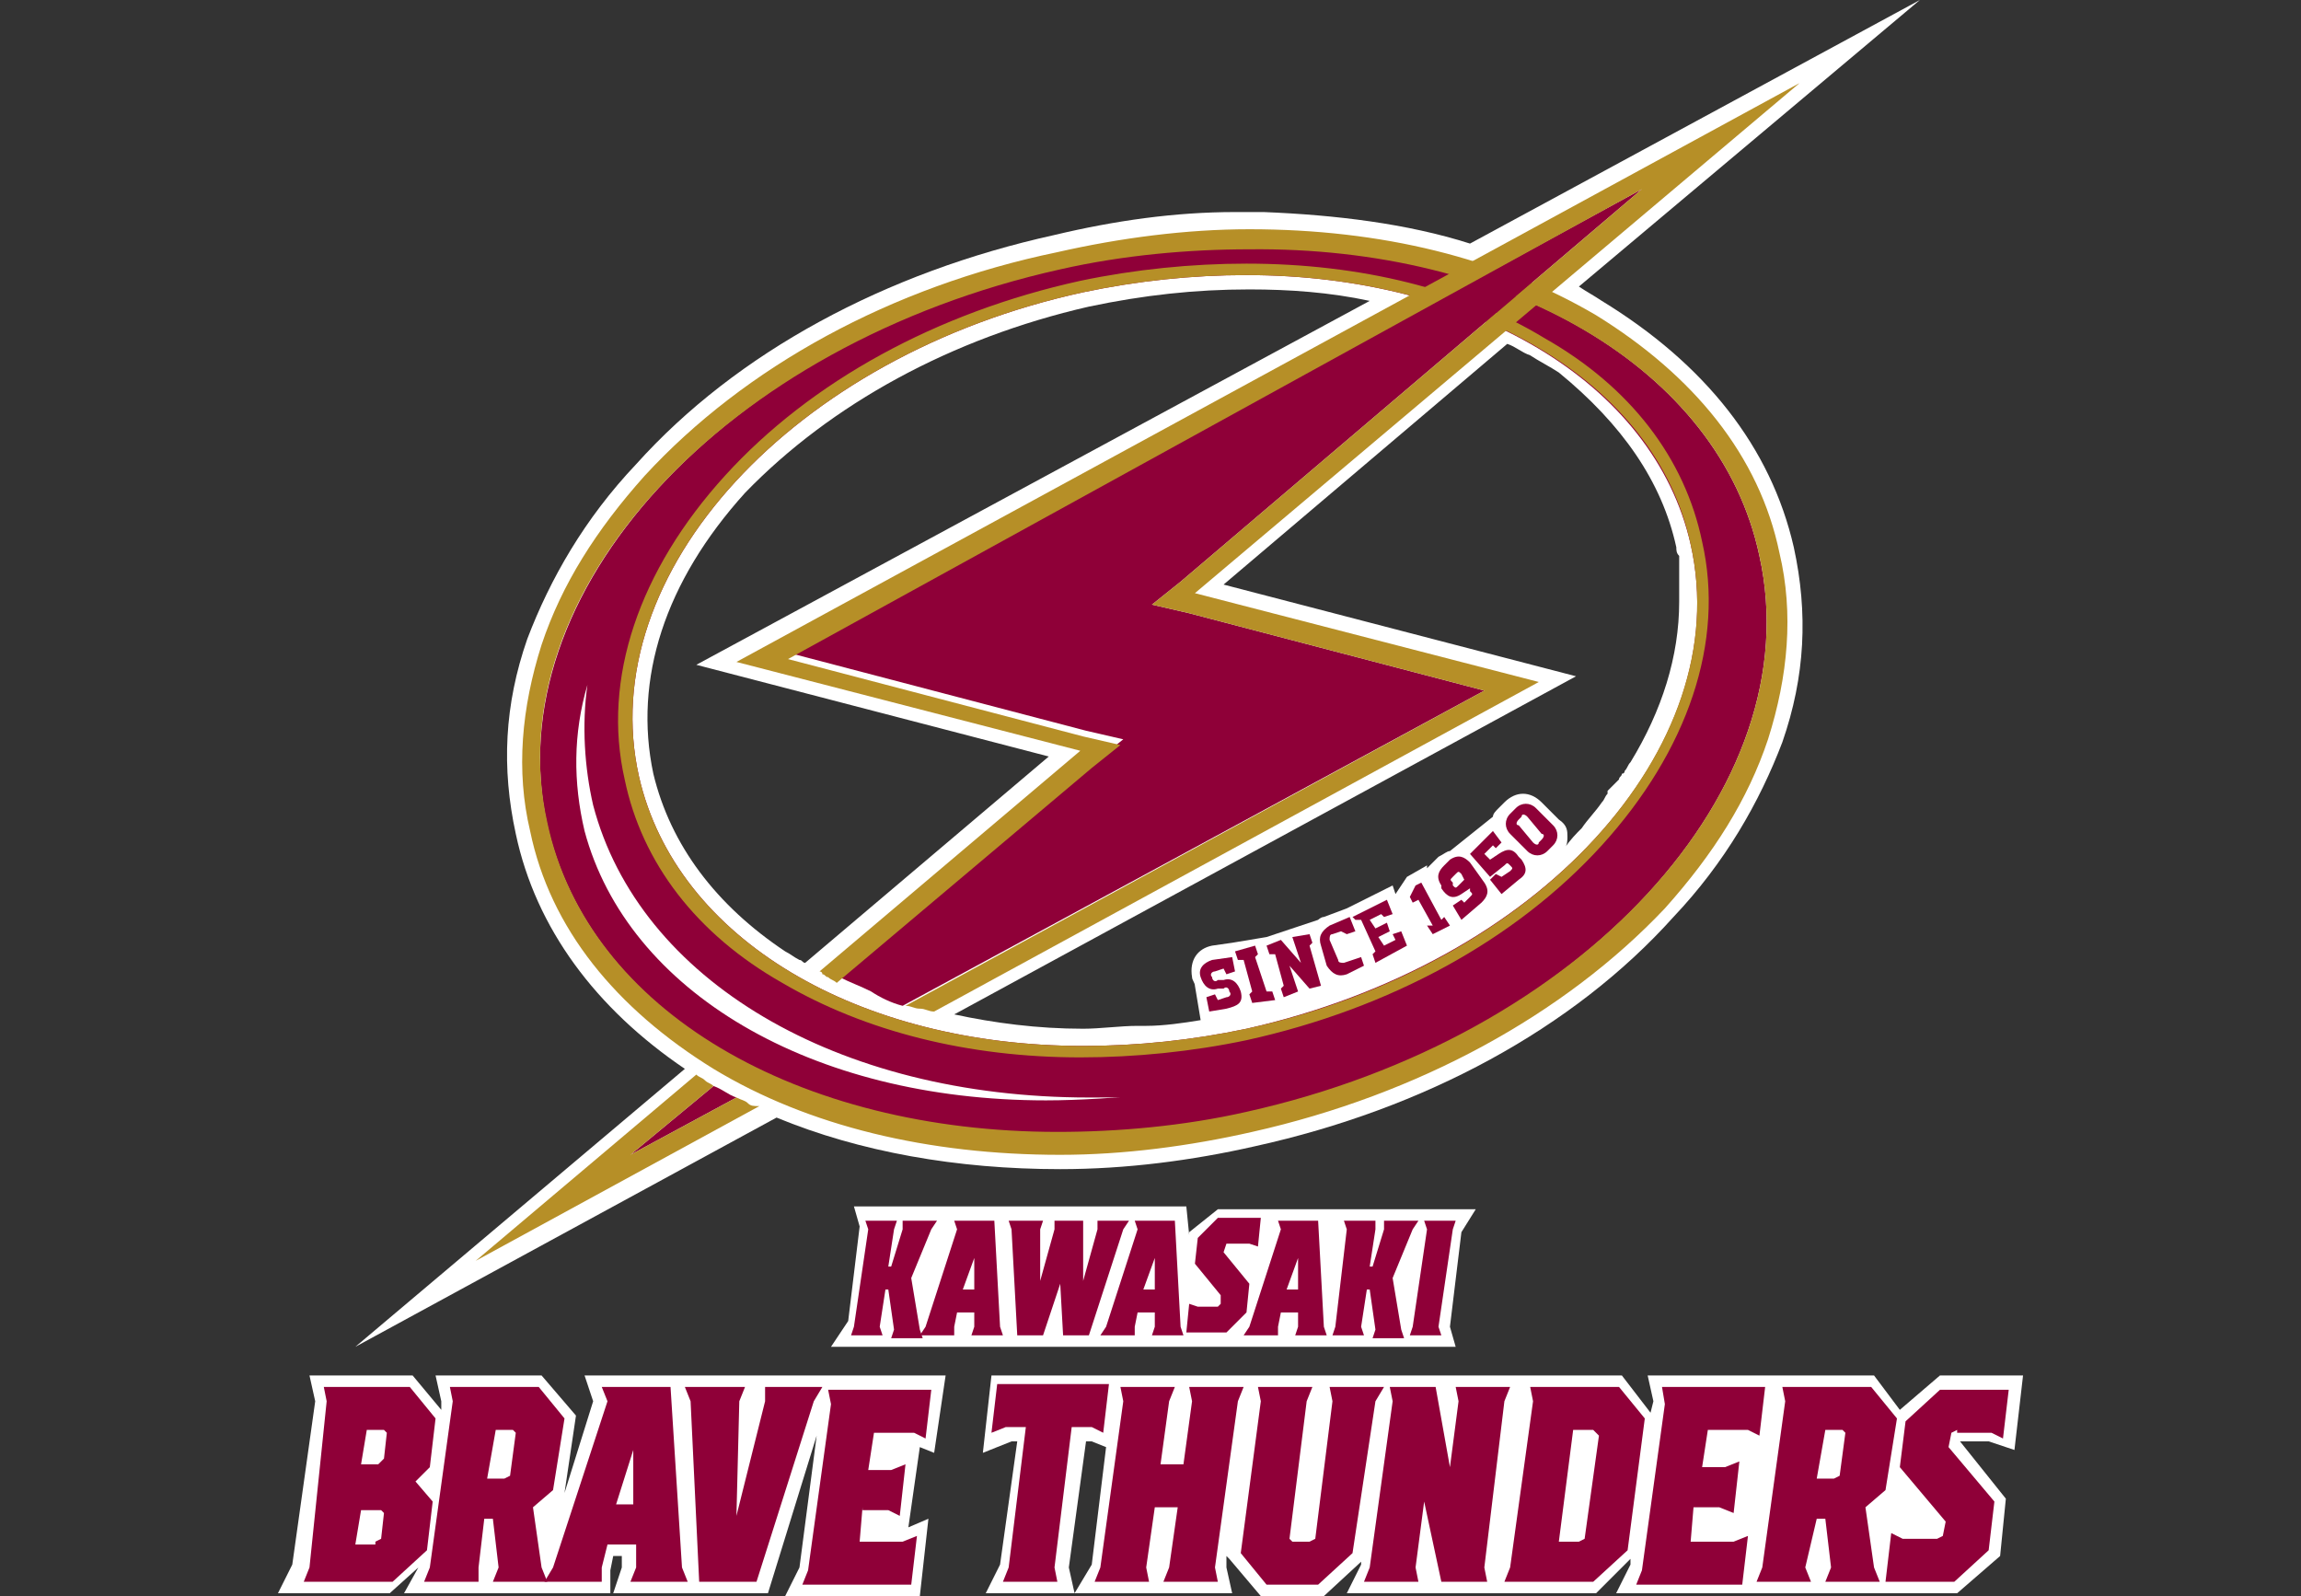 <?xml version="1.0" encoding="utf-8"?>
<!-- Generator: Adobe Illustrator 26.0.0, SVG Export Plug-In . SVG Version: 6.00 Build 0)  -->
<svg version="1.1" id="レイヤー_1" xmlns="http://www.w3.org/2000/svg" xmlns:xlink="http://www.w3.org/1999/xlink" x="0px"
	 y="0px" viewBox="0 0 80.3 55.7" style="enable-background:new 0 0 80.3 55.7;" xml:space="preserve">
<rect x="0" y="0" width="80.3" height="55.7" fill="#333333" stroke="none"/>
<style type="text/css">
	.st0{fill:#FFFFFF;}
	.st1{fill:#8F0038;}
	.st2{fill:#B68F27;}
</style>
<g id="川崎ブレイブサンダース_00000145059328612421556480000005802287583615030687_">
	<g>
		<path class="st0" d="M55.9,10.5c-0.3-0.2-0.5-0.3-0.8-0.5L67,0L51.3,8.5c-2.2-0.7-4.7-1-7.2-1.1l-1,0v0c-2.1,0-4.2,0.3-6.3,0.8
			c-5.9,1.3-11.1,4.1-14.6,8c-1.8,1.9-3,4-3.8,6.1c-0.8,2.3-0.9,4.5-0.4,6.8c0.7,3.3,2.8,6.1,5.9,8.2l-11.5,9.7l14.7-8
			c2.9,1.2,6.3,1.8,9.9,1.8c2.3,0,4.6-0.3,6.8-0.8c5.9-1.3,11.1-4.1,14.6-8c1.8-1.9,3-4,3.8-6.1c0.8-2.3,0.9-4.5,0.4-6.8
			C61.8,15.6,59.5,12.7,55.9,10.5z M38,10.7c1.9-0.4,3.7-0.6,5.6-0.6c1.4,0,2.8,0.1,4.2,0.4L24.3,23.2l12.3,3.2l-8.5,7.2
			c-0.1,0-0.1-0.1-0.2-0.1c-0.2-0.1-0.3-0.2-0.5-0.3c-2.4-1.6-4-3.7-4.6-6.2c-0.7-3.3,0.4-6.7,3.2-9.8C29,14.1,33.2,11.8,38,10.7z
			 M58.5,19.1c0,0.1,0,0.2,0.1,0.3c0,0,0,0.1,0,0.1c0,0.1,0,0.2,0,0.2c0,0,0,0.1,0,0.1c0,0.1,0,0.2,0,0.2c0,0,0,0.1,0,0.1
			c0,0.1,0,0.2,0,0.2c0,0,0,0,0,0.1c0,0.1,0,0.2,0,0.3c0,0,0,0,0,0c0,0.1,0,0.2,0,0.3c0,0,0,0,0,0c0,1.9-0.6,3.8-1.7,5.6
			c0,0,0,0,0,0c-0.1,0.1-0.1,0.2-0.2,0.3c0,0,0,0.1-0.1,0.1c0,0.1-0.1,0.1-0.1,0.2c0,0-0.1,0.1-0.1,0.1c0,0-0.1,0.1-0.1,0.1
			c-0.1,0.1-0.1,0.1-0.2,0.2c0,0,0,0,0,0.1c-0.1,0.1-0.1,0.2-0.2,0.3c0,0,0,0,0,0c-0.2,0.3-0.5,0.6-0.7,0.9
			c-0.2,0.2-0.4,0.4-0.6,0.7c0.1-0.1,0.1-0.3,0.1-0.4c0-0.2,0-0.4-0.3-0.6l-0.6-0.6c-0.4-0.4-0.9-0.4-1.3,0l-0.2,0.2
			c-0.1,0.1-0.2,0.2-0.2,0.3l0,0l-1.5,1.2l0,0c-0.1,0-0.2,0.1-0.4,0.2L50.1,30c-0.1,0.1-0.2,0.2-0.3,0.3l0-0.1l-0.7,0.4l-0.4,0.6
			l-0.1-0.3L47,31.7L46.2,32c-0.1,0-0.2,0.1-0.2,0.1l0,0l-1.2,0.4l0,0l-0.6,0.2L43,32.9l-0.7,0.1c-0.5,0.1-0.8,0.5-0.7,1.1l0,0
			c0,0.1,0.1,0.2,0.1,0.3l0,0l0.2,1.2c-0.6,0.1-1.3,0.2-1.9,0.2c0,0,0,0-0.1,0c-0.1,0-0.1,0-0.2,0c-0.6,0-1.3,0.1-1.9,0.1
			c-1.6,0-3.1-0.2-4.5-0.5l21.7-11.8l-12.3-3.2l9.9-8.4c0.3,0.1,0.5,0.3,0.8,0.4c0.3,0.2,0.7,0.4,1,0.6C56.6,14.8,58,16.8,58.5,19.1
			z"/>
		<path class="st0" d="M51.5,42.2h-1.3h-1h-1.9h-0.8h0h-0.3h-1.7h-0.3h-1.7L41.5,43l0,0.1l-0.1-1H40h-0.9h-4h-0.4h-1.2h-0.7h-3
			l0.2,0.7l-0.4,3.3L29,47h2.4h1.4h2.3h0.5h1.1l0-0.1l0,0.1h1h0.6H41h0.9h0.8H43h2.8h1.1h1.6h1h1.3l-0.2-0.7l0.4-3.3L51.5,42.2z"/>
		<g>
			<path class="st0" d="M28.4,48h-4.6h-0.3h-3.1l0.3,0.9l-1,3.2l0,0l0.4-2.7L18.9,48h-3.7l0.2,0.9l0,0.3l-1-1.2h-3.6l0.2,0.9
				l-0.8,5.7l-0.5,1h3.9l1-0.9l-0.5,0.9h4.1h1.4h1.7l0-0.8l0.1-0.5h0.3l0,0.4l-0.3,0.9h2.7h0.4h2.3l1.7-5.5l-0.6,4.6l-0.5,1h4.7
				l0.3-2.7l-0.7,0.3l0.4-2.8l0.5,0.2L33,48h-3.5H28.4z"/>
			<polygon class="st0" points="69.4,50.3 70.3,50.6 70.6,48 67.7,48 66.3,49.2 65.4,48 62,48 61.6,48 57.5,48 57.7,48.9 57.6,49.3 
				56.6,48 53.5,48 52.8,48 48.8,48 48,48 44,48 43.4,48 39.3,48 38.6,48 34.6,48 34.3,50.7 35.3,50.3 35.5,50.3 34.9,54.6 
				34.4,55.6 37.5,55.6 37.3,54.7 37.9,50.3 38.1,50.3 38.6,50.5 38.1,54.6 37.5,55.6 43,55.6 42.8,54.7 42.8,54.3 42.9,54.4 
				42.9,54.4 44,55.7 46.2,55.7 47.5,54.5 47.5,54.6 47,55.6 51.8,55.6 52.4,55.6 55.7,55.6 56.9,54.4 56.9,54.6 56.4,55.6 
				60.6,55.6 61.1,55.6 65.4,55.6 66.1,55.6 68.3,55.6 69.8,54.3 70,52.3 68.4,50.3 68.5,50.3 			"/>
		</g>
		<g>
			<path class="st1" d="M30.3,42.9l-0.1-0.3h1.1l-0.1,0.3l-0.2,1.3h0.1l0.4-1.3l0-0.3h1.2l-0.2,0.3l-0.7,1.7l0.3,1.8l0.1,0.3h-1.1
				l0.1-0.3L31,45h-0.1l-0.2,1.3l0.1,0.3h-1.1l0.1-0.3L30.3,42.9z"/>
			<path class="st1" d="M32.1,46.6l0.2-0.3l1.1-3.4l-0.1-0.3h1.4l0.2,3.7l0.1,0.3h-1.1l0.1-0.3l0-0.5h-0.6l-0.1,0.5l0,0.3H32.1z
				 M33.6,45H34l0-1.1h0L33.6,45z"/>
			<path class="st1" d="M36.3,44.7L36.3,44.7l0.5-1.8l0-0.3h1l0,2.1h0l0.5-1.8l0-0.3h1.1l-0.2,0.3L38,46.6h-0.9L37,44.8h0l-0.6,1.8
				h-0.9l-0.2-3.7l-0.1-0.3h1.2l-0.1,0.3L36.3,44.7z"/>
			<path class="st1" d="M38.4,46.6l0.2-0.3l1.1-3.4l-0.1-0.3H41l0.2,3.7l0.1,0.3h-1.1l0.1-0.3l0-0.5h-0.6l-0.1,0.5l0,0.3H38.4z
				 M39.9,45h0.4l0-1.1h0L39.9,45z"/>
			<path class="st1" d="M42.8,43.4L42.8,43.4l-0.1,0.3l0.9,1.1l-0.1,1l-0.7,0.7h-1.4l0.1-1l0.3,0.1h0.7l0.1-0.1l0-0.3l-0.9-1.1
				l0.1-0.9l0.7-0.7H44l-0.1,1l-0.3-0.1H42.8z"/>
			<path class="st1" d="M43.4,46.6l0.2-0.3l1.1-3.4l-0.1-0.3H46l0.2,3.7l0.1,0.3h-1.1l0.1-0.3l0-0.5h-0.6l-0.1,0.5l0,0.3H43.4z
				 M44.9,45h0.4l0-1.1h0L44.9,45z"/>
			<path class="st1" d="M47,42.9l-0.1-0.3h1.1L48,42.9l-0.2,1.3h0.1l0.4-1.3l0-0.3h1.2l-0.2,0.3l-0.7,1.7l0.3,1.8l0.1,0.3h-1.1
				l0.1-0.3L47.8,45h-0.1l-0.2,1.3l0.1,0.3h-1.1l0.1-0.3L47,42.9z"/>
			<path class="st1" d="M50.8,42.6l-0.1,0.3l-0.5,3.4l0.1,0.3h-1.1l0.1-0.3l0.5-3.4l-0.1-0.3H50.8z"/>
		</g>
		<g>
			<path class="st1" d="M11.4,48.9l-0.1-0.5h3l0.9,1.1l-0.2,1.7l-0.5,0.5l0.6,0.7l-0.2,1.7l-1.2,1.1h-3.1l0.2-0.5L11.4,48.9z
				 M13.1,53.8l0.2-0.1l0.1-0.9l-0.1-0.1h-0.7l-0.2,1.2H13.1z M13.4,50.9l0.1-0.9l-0.1-0.1h-0.6l-0.2,1.2h0.6L13.4,50.9z"/>
			<path class="st1" d="M16.7,55.2h-1.9l0.2-0.5l0.8-5.8l-0.1-0.5h3.1l0.9,1.1L19.3,52l-0.7,0.6l0.3,2.1l0.2,0.5h-1.9l0.2-0.5
				l-0.2-1.7h-0.3l-0.2,1.7L16.7,55.2z M17,51.6h0.6l0.2-0.1L18,50l-0.1-0.1h-0.6L17,51.6z"/>
			<path class="st1" d="M19,55.2l0.3-0.5l1.9-5.8L21,48.4h2.4l0.4,6.3l0.2,0.5H22l0.2-0.5l0-0.8h-1l-0.2,0.8l0,0.5H19z M21.5,52.5
				h0.6l0-1.9h0L21.5,52.5z"/>
			<path class="st1" d="M28.7,48.4l-0.3,0.5l-2,6.3h-2l-0.3-6.3l-0.2-0.5H26l-0.2,0.5l-0.1,4h0l1-4l0-0.5H28.7z"/>
			<path class="st1" d="M30.1,52.6L30,53.8h1.5l0.5-0.2l-0.2,1.7H28l0.2-0.5l0.8-5.8l-0.1-0.5h3.6l-0.2,1.7l-0.4-0.2h-1.4l-0.2,1.3
				h0.8l0.5-0.2l-0.2,1.8l-0.4-0.2H30.1z"/>
			<path class="st1" d="M35,55.2l0.2-0.5l0.6-4.9h-0.7l-0.5,0.2l0.2-1.7h3.9l-0.2,1.7l-0.4-0.2h-0.7l-0.6,4.9l0.1,0.5H35z"/>
			<path class="st1" d="M38.2,55.2l0.2-0.5l0.8-5.8l-0.1-0.5H41l-0.2,0.5l-0.3,2.2h0.8l0.3-2.2l-0.1-0.5h1.9l-0.2,0.5l-0.8,5.8
				l0.1,0.5h-1.9l0.2-0.5l0.3-2.1h-0.8L40,54.7l0.1,0.5H38.2z"/>
			<path class="st1" d="M47.2,54.2L46,55.3h-1.8l-0.9-1.1l0.7-5.3l-0.1-0.5h1.9l-0.2,0.5l-0.6,4.8l0.1,0.1h0.6l0.2-0.1l0.6-4.8
				l-0.1-0.5h1.9L48,48.9L47.2,54.2z"/>
			<path class="st1" d="M51.8,54.7l0.1,0.5h-1.6l-0.6-2.8h0l-0.3,2.3l0.1,0.5h-1.9l0.2-0.5l0.8-5.8l-0.1-0.5h1.6l0.5,2.8h0l0.3-2.3
				l-0.1-0.5h1.9l-0.2,0.5L51.8,54.7z"/>
			<path class="st1" d="M53.5,48.9l-0.1-0.5h3.1l0.9,1.1l-0.6,4.6l-1.2,1.1h-3.1l0.2-0.5L53.5,48.9z M55.6,49.9h-0.7l-0.5,3.9h0.7
				l0.2-0.1l0.5-3.6L55.6,49.9z"/>
			<path class="st1" d="M59.1,52.6L59,53.8h1.5l0.5-0.2l-0.2,1.7h-3.7l0.2-0.5l0.8-5.8L58,48.4h3.6l-0.2,1.7l-0.4-0.2h-1.4l-0.2,1.3
				h0.8l0.5-0.2l-0.2,1.8L60,52.6H59.1z"/>
			<path class="st1" d="M63.2,55.2h-1.9l0.2-0.5l0.8-5.8l-0.1-0.5h3.1l0.9,1.1L65.8,52l-0.7,0.6l0.3,2.1l0.2,0.5h-1.9l0.2-0.5
				l-0.2-1.7h-0.3L63,54.7L63.2,55.2z M63.4,51.6h0.6l0.2-0.1l0.2-1.5l-0.1-0.1h-0.6L63.4,51.6z"/>
			<path class="st1" d="M68.3,49.9L68.1,50L68,50.5l1.6,1.9l-0.2,1.7l-1.2,1.1h-2.4l0.2-1.7l0.4,0.2h1.2l0.2-0.1l0.1-0.5l-1.6-1.9
				l0.2-1.6l1.2-1.1h2.4l-0.2,1.7l-0.4-0.2H68.3z"/>
		</g>
		<path class="st1" d="M61.4,19.4C60,12.8,52.5,8.6,43.6,8.6c-2.1,0-4.3,0.2-6.6,0.7C25.3,12,17.3,20.7,19.1,28.8
			c1.5,6.6,8.9,10.8,17.8,10.8c2.1,0,4.3-0.2,6.6-0.7C55.2,36.2,63.2,27.5,61.4,19.4z M36.5,38.4c-8.2,0-14.6-3.8-16.1-9.4
			c-0.4-1.7-0.4-3.4,0.1-5.1c-0.2,1.4-0.1,2.9,0.2,4.2c1.6,6.1,8.5,10.2,17.3,10.2c0.8,0,1.6,0,2.3-0.1C39,38.3,37.7,38.4,36.5,38.4
			z M43.5,35.9c-1.9,0.4-3.8,0.6-5.7,0.6c-7.8,0-14.2-3.7-15.5-9.4c-1.6-7.1,5.4-14.7,15.5-16.9c1.9-0.4,3.8-0.6,5.7-0.6
			c7.8,0,14.2,3.7,15.5,9.4C60.6,26.1,53.7,33.6,43.5,35.9z"/>
		<g>
			<path class="st1" d="M42.5,34.9l0.3-0.1c0.1,0,0.2-0.1,0.1-0.2l0,0c0-0.1-0.1-0.2-0.2-0.1l-0.2,0c-0.3,0.1-0.5-0.1-0.6-0.4l0,0
				c-0.1-0.3,0.1-0.5,0.4-0.6l0.7-0.1l0.1,0.5l-0.3,0.1l-0.1-0.2l-0.3,0.1c-0.1,0-0.2,0.1-0.1,0.2l0,0c0,0.1,0.1,0.2,0.2,0.1l0.2,0
				c0.3-0.1,0.5,0.1,0.6,0.4l0,0c0.1,0.4-0.1,0.5-0.5,0.6l-0.6,0.1l-0.1-0.5l0.3-0.1L42.5,34.9z"/>
			<path class="st1" d="M44.2,34.6l0.2,0l0.1,0.3L43.7,35l-0.1-0.3l0.1-0.1l-0.3-1.1l-0.2,0l-0.1-0.3l0.7-0.2l0.1,0.3l-0.1,0.1
				L44.2,34.6z"/>
			<path class="st1" d="M45.7,32.6l0.1,0.3l-0.1,0.1l0.4,1.4l-0.4,0.1L45,33.7l0,0l0.3,0.9l-0.5,0.2l-0.1-0.3l0.1-0.1l-0.3-1.1
				l-0.2,0l-0.1-0.3l0.5-0.2l0.7,0.8l0,0l-0.3-0.9L45.7,32.6z"/>
			<path class="st1" d="M46.8,32.5l-0.3,0.1c-0.1,0-0.1,0.1-0.1,0.2l0.3,0.7c0,0.1,0.1,0.1,0.2,0.1l0.6-0.2l0.1,0.3L47,34
				c-0.3,0.1-0.5,0-0.7-0.3L46.1,33c-0.1-0.3,0-0.5,0.3-0.7l0.7-0.3l0.2,0.5l-0.3,0.1L46.8,32.5z"/>
			<path class="st1" d="M48.2,31.9l-0.4,0.2l0.2,0.3l0.4-0.2l0.1,0.3l-0.4,0.2l0.2,0.3l0.4-0.2l-0.1-0.2l0.3-0.1l0.2,0.5L48,33.6
				l-0.1-0.3l0.1-0.1l-0.5-1.1l-0.2,0L47.2,32l1.2-0.6l0.2,0.5l-0.3,0.1L48.2,31.9z"/>
			<path class="st1" d="M50,32.3l-0.5-0.9l-0.2,0.1l-0.1-0.2l0.2-0.4l0.2-0.1l0.7,1.3l0.1-0.1l0.2,0.3L50,32.6l-0.2-0.3L50,32.3z"/>
			<path class="st1" d="M51.3,31l-0.3,0.2c-0.3,0.2-0.5,0.1-0.7-0.2l0-0.1c-0.2-0.3-0.1-0.5,0.1-0.7l0.2-0.2
				c0.3-0.2,0.5-0.1,0.7,0.1l0.5,0.7c0.2,0.3,0.1,0.5-0.1,0.7L51,32.1l-0.3-0.5l0.3-0.2l0.1,0.1l0.2-0.2c0.1-0.1,0.1-0.1,0-0.2
				L51.3,31z M51.1,30.7l-0.1-0.2c-0.1-0.1-0.1-0.1-0.2,0l-0.1,0.1c-0.1,0.1-0.1,0.1,0,0.2l0,0.1c0.1,0.1,0.1,0.1,0.2,0L51.1,30.7z"
				/>
			<path class="st1" d="M52.1,29l0.3,0.4l-0.2,0.2l-0.1-0.1l-0.3,0.3L52,30l0.3-0.2c0.3-0.2,0.5-0.2,0.7,0.1l0.1,0.1
				c0.2,0.3,0.2,0.5-0.1,0.7l-0.6,0.5L52,30.7l0.2-0.2l0.2,0.1l0.3-0.2c0.1-0.1,0.1-0.1,0-0.2l0,0c-0.1-0.1-0.1-0.1-0.2,0l-0.5,0.4
				l-0.7-0.8L52.1,29z"/>
			<path class="st1" d="M54.2,28.8c0.2,0.2,0.2,0.5,0,0.7L54,29.7c-0.2,0.2-0.5,0.2-0.7,0l-0.6-0.6c-0.2-0.2-0.2-0.5,0-0.7l0.2-0.2
				c0.2-0.2,0.5-0.2,0.7,0L54.2,28.8z M53.5,29.4c0.1,0.1,0.2,0.1,0.2,0l0.1-0.1c0.1-0.1,0.1-0.2,0-0.2l-0.5-0.6
				c-0.1-0.1-0.2-0.1-0.2,0L53,28.6c-0.1,0.1-0.1,0.2,0,0.2L53.5,29.4z"/>
		</g>
		<path class="st2" d="M43.6,8c-2.2,0-4.5,0.3-6.7,0.8C31.1,10,26,12.8,22.5,16.6c-1.7,1.9-2.9,3.8-3.6,5.9
			c-0.7,2.2-0.9,4.4-0.4,6.5c0.7,3.4,3,6.2,6.4,8.3c3.3,2,7.5,3,12.1,3c2.2,0,4.5-0.3,6.7-0.8c5.8-1.3,10.9-4.1,14.4-7.8
			c1.7-1.9,2.9-3.8,3.6-5.9c0.7-2.2,0.9-4.4,0.4-6.5c-0.7-3.4-3-6.2-6.4-8.3C52.3,9,48.2,8,43.6,8 M43.6,8.6 M61.4,19.4
			c1.8,8.1-6.2,16.8-17.9,19.4c-2.2,0.5-4.5,0.7-6.6,0.7c-9,0-16.4-4.2-17.8-10.8C17.3,20.7,25.3,12,37,9.4c2.2-0.5,4.5-0.7,6.6-0.7
			C52.5,8.6,60,12.8,61.4,19.4z"/>
		<path class="st2" d="M43.5,9.2c-1.9,0-3.9,0.2-5.8,0.6c-5,1.1-9.4,3.5-12.4,6.8c-3,3.3-4.3,7.1-3.5,10.6c0.6,2.9,2.5,5.4,5.5,7.1
			c2.9,1.7,6.5,2.6,10.4,2.6c1.9,0,3.9-0.2,5.8-0.6c5-1.1,9.4-3.5,12.4-6.8c3-3.3,4.3-7.1,3.5-10.6c-0.6-2.9-2.5-5.4-5.5-7.1
			C51.1,10.1,47.5,9.2,43.5,9.2 M43.5,9.6 M59,19c1.6,7.1-5.4,14.7-15.5,16.9c-1.9,0.4-3.8,0.6-5.7,0.6c-7.8,0-14.2-3.7-15.5-9.4
			c-1.6-7.1,5.4-14.7,15.5-16.9c1.9-0.4,3.8-0.6,5.7-0.6C51.3,9.6,57.8,13.3,59,19z"/>
		<path class="st1" d="M31.5,35.1C31.6,35.1,31.6,35.1,31.5,35.1l20.3-11l-10.3-2.7l-1.3-0.3l1-0.8L57.3,6.6L27.6,22.8l10.3,2.7
			l1.3,0.3l-1,0.8l-8.9,7.5c0.4,0.2,0.7,0.3,1.1,0.5C30.7,34.8,31.1,35,31.5,35.1z"/>
		<path class="st1" d="M25.7,38.3c-0.3-0.1-0.5-0.3-0.8-0.4l-2.9,2.4L25.7,38.3z"/>
		<path class="st2" d="M62.8,2.9L25.7,23.1l12,3.1l-9.1,7.7c0,0,0.1,0,0.1,0.1c0.1,0,0.1,0.1,0.2,0.1c0.1,0.1,0.2,0.1,0.3,0.2
			c0,0,0,0,0,0l8.9-7.5l1-0.8l-1.3-0.3l-10.3-2.7L57.3,6.6L41.2,20.3l-1,0.8l1.3,0.3l10.3,2.7l-20.2,11c0.2,0,0.3,0.1,0.5,0.1
			c0.2,0,0.3,0.1,0.5,0.1l21.1-11.5l-12-3.1L62.8,2.9z"/>
		<path class="st2" d="M26.1,38.5c-0.1-0.1-0.2-0.1-0.4-0.2l-3.7,2l2.9-2.4c-0.1-0.1-0.2-0.1-0.3-0.2c0,0,0,0,0,0
			c-0.1-0.1-0.2-0.1-0.3-0.2l-7.7,6.5l9.9-5.4C26.3,38.6,26.2,38.6,26.1,38.5z"/>
	</g>
</g>
</svg>
